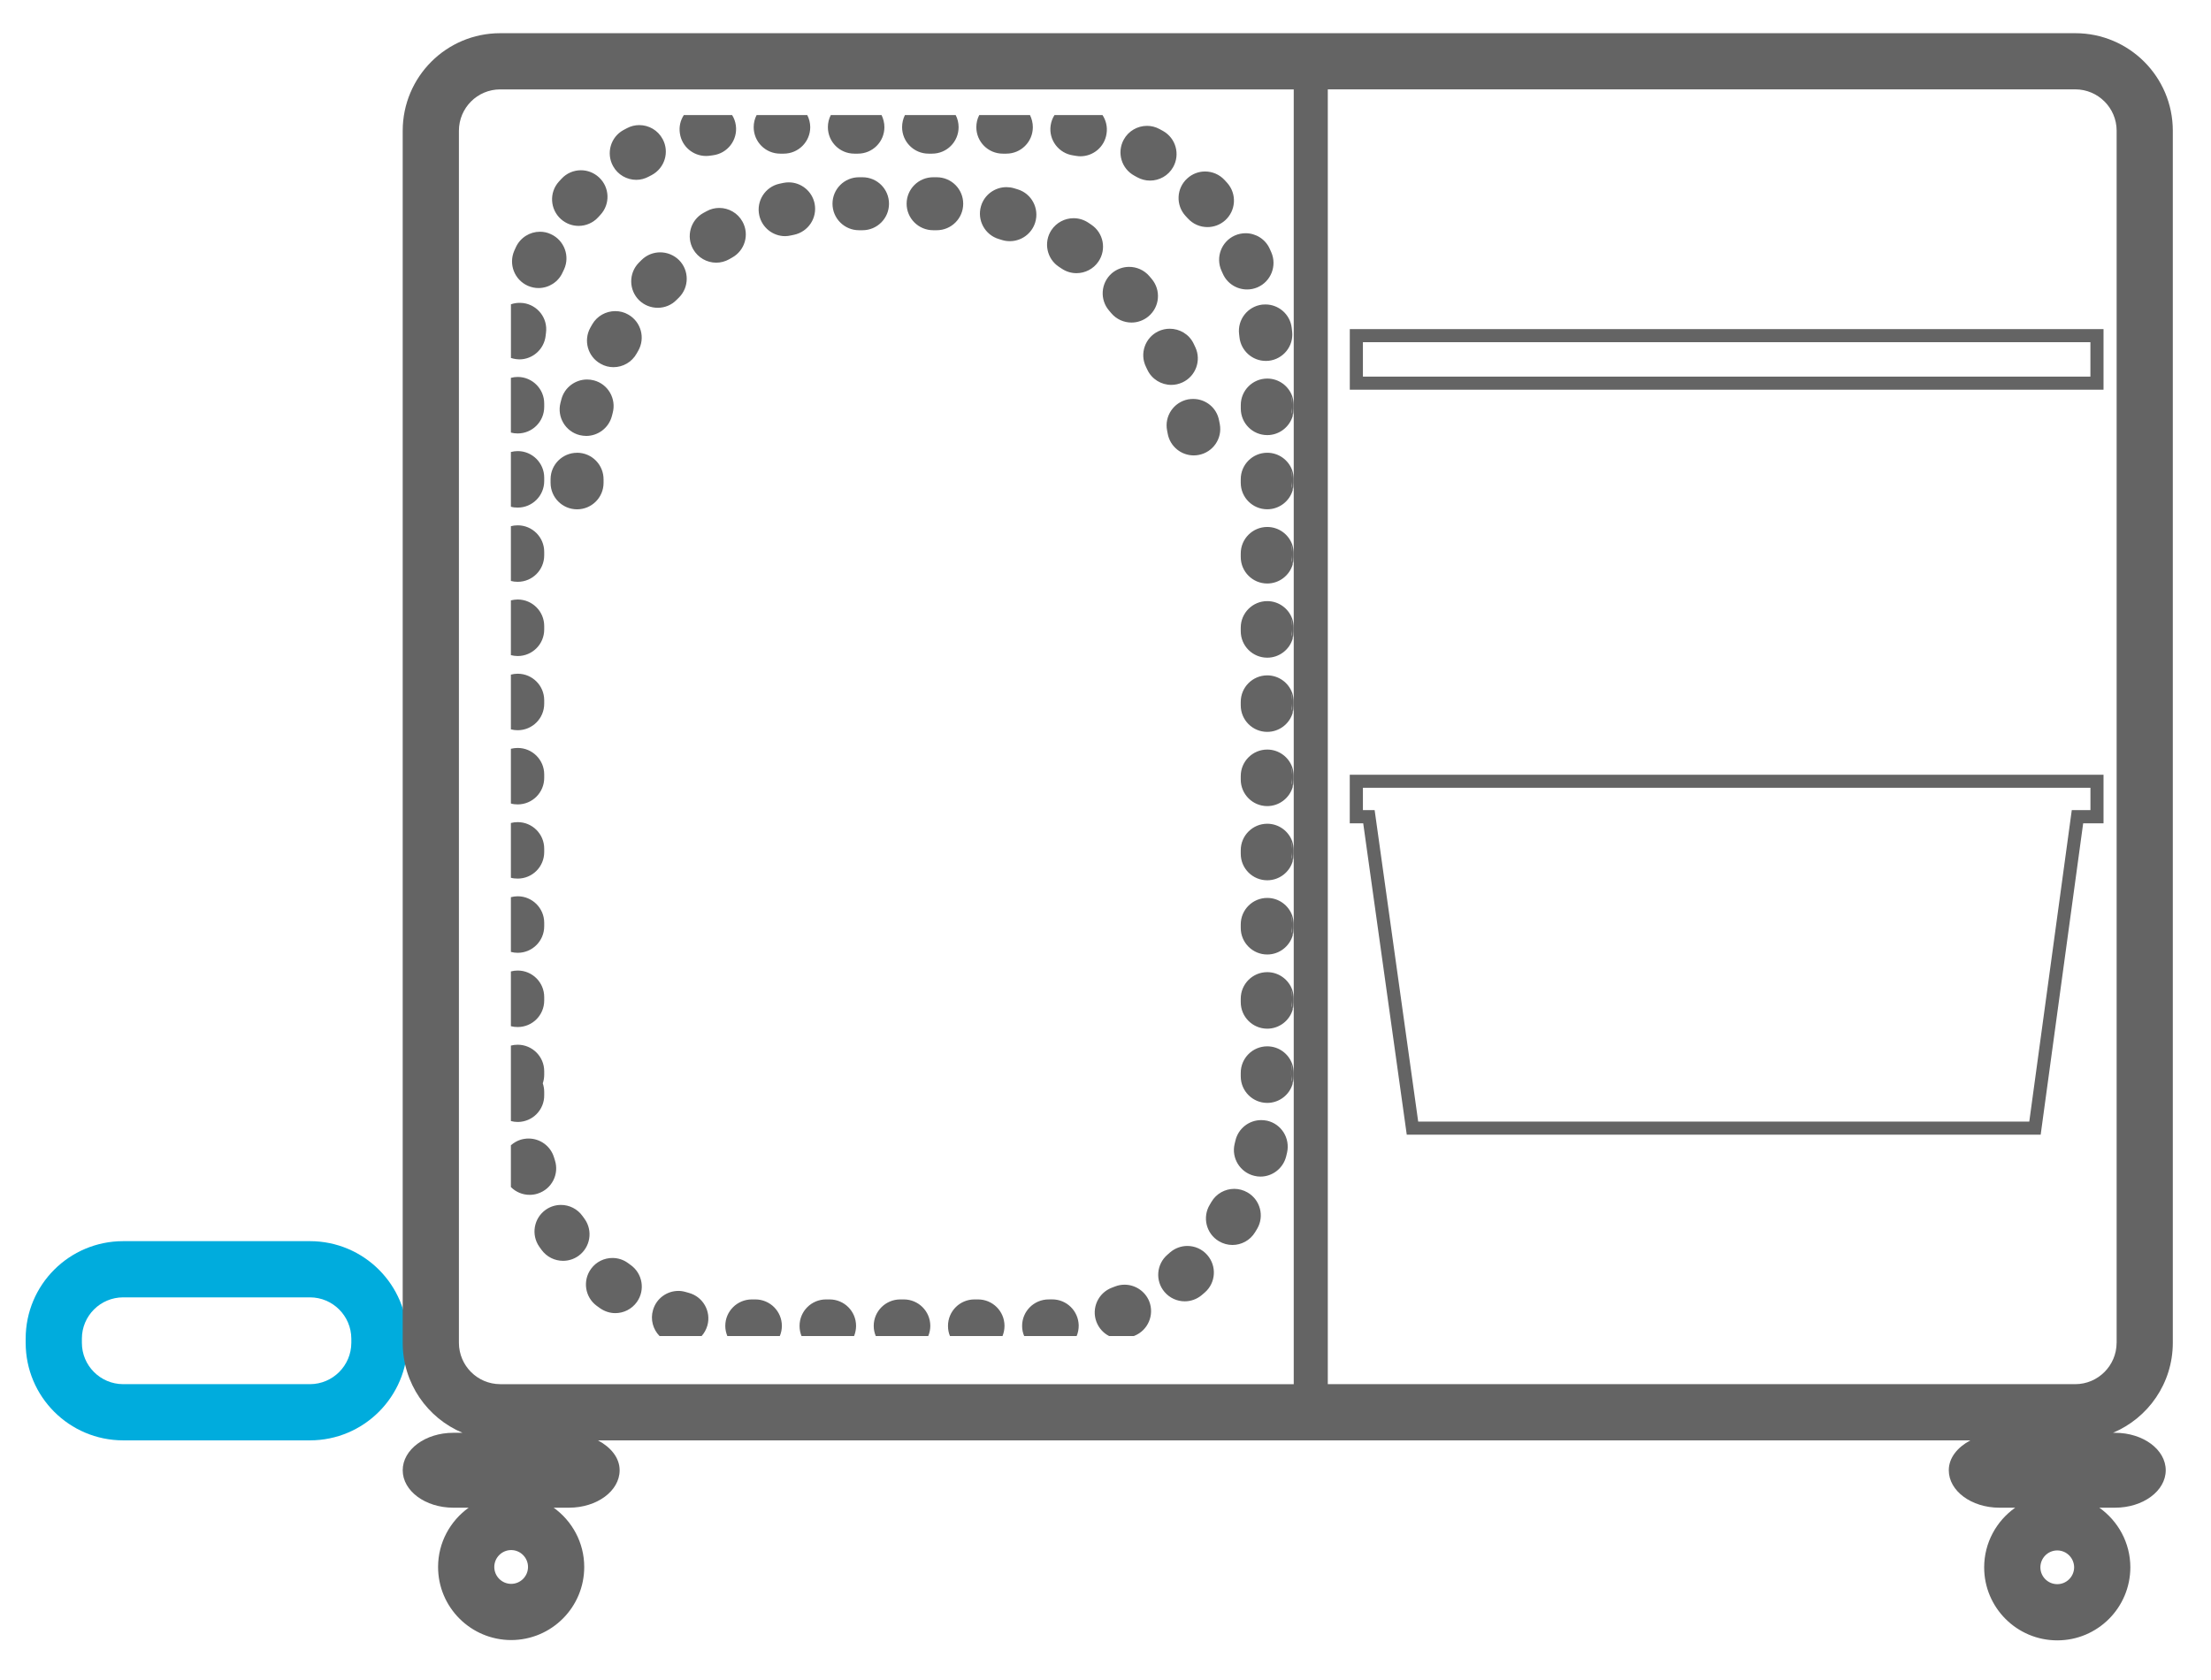 <?xml version="1.0" encoding="utf-8"?>
<!-- Generator: Adobe Illustrator 27.9.4, SVG Export Plug-In . SVG Version: 9.03 Build 54784)  -->
<svg version="1.1" id="Layer_1" xmlns="http://www.w3.org/2000/svg" xmlns:xlink="http://www.w3.org/1999/xlink" x="0px" y="0px"
	 viewBox="0 0 59 44.833" enable-background="new 0 0 59 44.833" xml:space="preserve">
<g>
	<path fill="#646464" d="M36.369,10.052h19.413V9.133H36.369V10.052z M56.132,10.402H36.019V8.784h20.113V10.402z"/>
	<path fill="#646464" d="M37.844,29.935h16.307l1.134-8.312h0.498v-0.597H36.369v0.597h0.313l0.021,0.15L37.844,29.935z
		 M54.455,30.285H37.539l-0.021-0.15l-1.141-8.161h-0.359v-1.296h20.114v1.296h-0.543L54.455,30.285z"/>
	<g>
		<path fill="#00ACDD" d="M10.125,35.841h-0.75c-0.002,0.607-0.494,1.102-1.104,1.103H3.287c-0.609-0.001-1.102-0.495-1.102-1.103
			v-0.112c0-0.607,0.492-1.101,1.102-1.102h4.984c0.609,0.001,1.101,0.494,1.104,1.102v0.112H10.125h0.75v-0.112
			c-0.002-1.438-1.166-2.601-2.604-2.602H3.287c-1.438,0-2.602,1.164-2.602,2.602v0.112c0,1.437,1.164,2.602,2.602,2.603h4.984
			c1.438-0.001,2.601-1.166,2.604-2.603H10.125z"/>
		<path fill="#646464" d="M34.483,10.575c-0.02,0.061-0.027,0.126-0.027,0.193v0.095c0,0.083,0.016,0.162,0.041,0.236
			c0.018-0.061,0.025-0.127,0.025-0.193v-0.094C34.522,10.729,34.508,10.649,34.483,10.575"/>
		<path fill="#646464" d="M34.483,12.554c-0.02,0.062-0.027,0.127-0.027,0.194v0.094c0,0.083,0.016,0.163,0.041,0.237
			c0.018-0.062,0.025-0.126,0.025-0.193v-0.095C34.522,12.708,34.508,12.629,34.483,12.554"/>
		<path fill="#646464" d="M34.483,14.535c-0.02,0.062-0.027,0.126-0.027,0.192v0.096c0,0.083,0.016,0.162,0.041,0.235
			c0.018-0.061,0.025-0.127,0.025-0.192v-0.094C34.522,14.69,34.508,14.61,34.483,14.535"/>
		<path fill="#646464" d="M34.483,16.515c-0.02,0.062-0.027,0.127-0.027,0.194v0.094c0,0.083,0.016,0.162,0.041,0.237
			c0.018-0.062,0.025-0.126,0.025-0.193v-0.095C34.522,16.669,34.508,16.59,34.483,16.515"/>
		<path fill="#646464" d="M34.483,18.496c-0.02,0.062-0.027,0.126-0.027,0.193v0.094c0,0.083,0.016,0.163,0.041,0.237
			c0.018-0.062,0.025-0.127,0.025-0.193v-0.094C34.522,18.65,34.508,18.571,34.483,18.496"/>
		<path fill="#646464" d="M34.483,20.476c-0.02,0.062-0.027,0.126-0.027,0.193v0.095c0,0.083,0.016,0.162,0.041,0.237
			c0.018-0.062,0.025-0.127,0.025-0.194v-0.094C34.522,20.63,34.508,20.55,34.483,20.476"/>
		<path fill="#646464" d="M34.483,22.456c-0.02,0.062-0.027,0.127-0.027,0.194v0.094c0,0.083,0.016,0.163,0.041,0.236
			c0.018-0.062,0.025-0.128,0.025-0.192v-0.095C34.522,22.611,34.508,22.532,34.483,22.456"/>
		<path fill="#646464" d="M34.483,24.437c-0.02,0.062-0.027,0.126-0.027,0.193v0.095c0,0.083,0.016,0.162,0.041,0.236
			c0.018-0.06,0.025-0.126,0.025-0.193v-0.094C34.522,24.591,34.508,24.511,34.483,24.437"/>
		<path fill="#646464" d="M34.483,26.417c-0.02,0.062-0.027,0.127-0.027,0.194v0.094c0,0.083,0.016,0.162,0.041,0.237
			c0.018-0.062,0.025-0.128,0.025-0.194v-0.094C34.522,26.572,34.508,26.493,34.483,26.417"/>
		<path fill="#646464" d="M34.483,28.398c-0.02,0.062-0.027,0.126-0.027,0.193v0.094c0,0.08,0.014,0.158,0.039,0.23
			c-0.01,0.024-0.018,0.051-0.023,0.078c0.033-0.081,0.051-0.171,0.051-0.265v-0.095C34.522,28.551,34.508,28.472,34.483,28.398"/>
		<path fill="#646464" d="M33.817,10.104c-0.391,0-0.707,0.317-0.707,0.707v0.094c0,0.392,0.316,0.708,0.707,0.708
			c0.322,0,0.595-0.218,0.68-0.514c-0.027-0.074-0.041-0.153-0.041-0.236v-0.095c0-0.067,0.01-0.132,0.027-0.193
			C34.385,10.3,34.123,10.104,33.817,10.104 M13.815,10.061c-0.062,0-0.123,0.008-0.182,0.024v1.461
			c0.059,0.016,0.119,0.023,0.182,0.023c0.39,0,0.707-0.316,0.707-0.707v-0.094C14.522,10.378,14.204,10.061,13.815,10.061
			 M33.768,8.126c-0.029,0-0.057,0.001-0.086,0.004c-0.387,0.047-0.664,0.399-0.617,0.788l0.01,0.084
			c0.039,0.361,0.346,0.631,0.701,0.631c0.027,0,0.052,0,0.076-0.003c0.389-0.042,0.672-0.391,0.629-0.778l-0.012-0.104
			C34.426,8.389,34.12,8.126,33.768,8.126 M13.868,8.083c-0.082,0-0.161,0.013-0.234,0.039v1.432
			c0.045,0.016,0.094,0.025,0.145,0.032c0.027,0.003,0.053,0.006,0.08,0.006c0.355,0,0.66-0.269,0.701-0.629l0.01-0.084
			c0.051-0.389-0.225-0.741-0.611-0.791C13.928,8.084,13.899,8.083,13.868,8.083 M33.239,6.225c-0.098,0-0.197,0.02-0.291,0.062
			c-0.355,0.161-0.514,0.58-0.354,0.937l0.035,0.077c0.114,0.266,0.375,0.425,0.648,0.425c0.094,0,0.189-0.018,0.281-0.058
			c0.357-0.155,0.522-0.573,0.367-0.932l-0.043-0.096C33.766,6.38,33.508,6.225,33.239,6.225 M14.41,6.185
			c-0.269,0-0.524,0.153-0.644,0.413l-0.043,0.095c-0.156,0.357,0.004,0.774,0.361,0.934c0.094,0.041,0.189,0.061,0.286,0.061
			c0.27,0,0.53-0.158,0.645-0.422l0.037-0.077c0.162-0.353,0.006-0.774-0.349-0.938C14.61,6.206,14.508,6.185,14.41,6.185
			 M32.157,4.577c-0.17,0-0.34,0.061-0.476,0.186c-0.289,0.262-0.31,0.71-0.047,0.998l0.057,0.062
			c0.14,0.158,0.334,0.238,0.529,0.238c0.168,0,0.334-0.058,0.469-0.177c0.293-0.259,0.32-0.706,0.062-0.999L32.68,4.807
			C32.539,4.654,32.348,4.577,32.157,4.577 M15.502,4.544c-0.189,0-0.38,0.076-0.519,0.228l-0.071,0.077
			c-0.261,0.291-0.235,0.738,0.056,0.999c0.135,0.121,0.305,0.181,0.471,0.181c0.195,0,0.387-0.079,0.527-0.234l0.057-0.062
			c0.265-0.286,0.248-0.734-0.039-0.999C15.846,4.607,15.674,4.544,15.502,4.544 M30.608,3.359c-0.252,0-0.496,0.135-0.623,0.371
			c-0.186,0.344-0.059,0.773,0.285,0.959l0.072,0.04c0.109,0.061,0.229,0.091,0.346,0.091c0.248,0,0.488-0.13,0.617-0.36
			c0.192-0.341,0.072-0.772-0.269-0.964l-0.093-0.051C30.836,3.387,30.721,3.359,30.608,3.359 M17.059,3.339
			c-0.111,0-0.225,0.026-0.33,0.083l-0.094,0.05c-0.342,0.188-0.465,0.62-0.275,0.962C16.487,4.667,16.731,4.8,16.979,4.8
			c0.115,0,0.232-0.03,0.34-0.09l0.074-0.039c0.344-0.185,0.476-0.612,0.291-0.956C17.557,3.475,17.313,3.339,17.059,3.339
			 M19.536,3.071h-1.288c-0.092,0.141-0.133,0.312-0.105,0.49c0.051,0.351,0.354,0.602,0.697,0.602c0.035,0,0.071-0.003,0.108-0.008
			l0.08-0.011c0.388-0.052,0.66-0.407,0.608-0.795C19.622,3.246,19.588,3.153,19.536,3.071 M21.541,3.071H20.19
			c-0.051,0.098-0.078,0.207-0.078,0.323c0,0.391,0.316,0.707,0.707,0.707h0.094c0.391,0,0.708-0.316,0.708-0.707
			C21.62,3.278,21.592,3.168,21.541,3.071 M23.524,3.071H22.17c-0.051,0.098-0.078,0.207-0.078,0.323
			c0,0.391,0.314,0.707,0.707,0.707h0.094c0.391,0,0.707-0.316,0.707-0.707C23.6,3.278,23.571,3.168,23.524,3.071 M25.502,3.071
			h-1.354c-0.049,0.098-0.076,0.207-0.076,0.323c0,0.391,0.316,0.707,0.707,0.707h0.094c0.391,0,0.707-0.316,0.707-0.707
			C25.58,3.278,25.553,3.168,25.502,3.071 M27.485,3.071h-1.354c-0.051,0.098-0.078,0.207-0.078,0.323
			c0,0.391,0.316,0.707,0.707,0.707h0.094c0.391,0,0.707-0.316,0.707-0.707C27.561,3.278,27.532,3.168,27.485,3.071 M29.42,3.071
			h-1.281c-0.053,0.082-0.088,0.176-0.103,0.279c-0.056,0.386,0.216,0.744,0.603,0.798l0.08,0.013
			c0.037,0.007,0.076,0.01,0.112,0.01c0.341,0,0.642-0.248,0.696-0.598C29.557,3.39,29.514,3.214,29.42,3.071"/>
		<path fill="#646464" d="M33.816,12.084c-0.39,0-0.707,0.316-0.707,0.706v0.096c0,0.391,0.317,0.707,0.707,0.707
			c0.323,0,0.597-0.217,0.681-0.514c-0.027-0.073-0.041-0.153-0.041-0.236v-0.095c0-0.066,0.01-0.133,0.027-0.193
			C34.385,12.28,34.123,12.084,33.816,12.084 M13.815,12.04c-0.062,0-0.124,0.009-0.182,0.024v1.461
			c0.058,0.017,0.119,0.023,0.182,0.023c0.391,0,0.707-0.317,0.707-0.707v-0.095C14.522,12.358,14.205,12.04,13.815,12.04"/>
		<path fill="#646464" d="M33.816,14.065c-0.39,0-0.707,0.316-0.707,0.707v0.094c0,0.392,0.317,0.708,0.707,0.708
			c0.323,0,0.597-0.218,0.681-0.514c-0.027-0.074-0.041-0.153-0.041-0.236v-0.095c0-0.067,0.01-0.132,0.027-0.193
			C34.385,14.261,34.123,14.065,33.816,14.065 M13.815,14.021c-0.062,0-0.124,0.008-0.182,0.023v1.462
			c0.058,0.016,0.119,0.023,0.182,0.023c0.391,0,0.707-0.316,0.707-0.707v-0.095C14.522,14.338,14.205,14.021,13.815,14.021"/>
		<path fill="#646464" d="M33.816,16.044c-0.39,0-0.707,0.317-0.707,0.707v0.096c0,0.391,0.317,0.707,0.707,0.707
			c0.323,0,0.597-0.217,0.681-0.514c-0.027-0.074-0.041-0.153-0.041-0.236v-0.095c0-0.066,0.01-0.133,0.027-0.193
			C34.385,16.241,34.123,16.044,33.816,16.044 M13.815,16.001c-0.062,0-0.124,0.009-0.182,0.023v1.462
			c0.058,0.015,0.119,0.024,0.182,0.024c0.391,0,0.707-0.317,0.707-0.707v-0.095C14.522,16.318,14.205,16.001,13.815,16.001"/>
		<path fill="#646464" d="M33.816,18.026c-0.39,0-0.707,0.316-0.707,0.707v0.094c0,0.392,0.317,0.707,0.707,0.707
			c0.323,0,0.597-0.217,0.681-0.513c-0.027-0.074-0.041-0.154-0.041-0.237V18.69c0-0.067,0.01-0.132,0.027-0.193
			C34.385,18.222,34.123,18.026,33.816,18.026 M13.815,17.982c-0.062,0-0.124,0.008-0.182,0.024v1.461
			c0.058,0.016,0.119,0.023,0.182,0.023c0.391,0,0.707-0.316,0.707-0.707v-0.095C14.522,18.299,14.205,17.982,13.815,17.982"/>
		<path fill="#646464" d="M33.816,20.006c-0.39,0-0.707,0.316-0.707,0.707v0.094c0,0.391,0.317,0.708,0.707,0.708
			c0.323,0,0.597-0.218,0.681-0.514c-0.027-0.074-0.041-0.153-0.041-0.236v-0.096c0-0.066,0.01-0.132,0.027-0.192
			C34.385,20.202,34.123,20.006,33.816,20.006 M13.815,19.963c-0.062,0-0.124,0.008-0.182,0.022v1.461
			c0.058,0.017,0.119,0.024,0.182,0.024c0.391,0,0.707-0.317,0.707-0.707v-0.095C14.522,20.28,14.205,19.963,13.815,19.963"/>
		<path fill="#646464" d="M33.816,21.986c-0.39,0-0.707,0.317-0.707,0.707v0.095c0,0.392,0.317,0.707,0.707,0.707
			c0.323,0,0.597-0.217,0.681-0.513c-0.027-0.074-0.041-0.154-0.041-0.237v-0.094c0-0.067,0.01-0.133,0.027-0.194
			C34.385,22.182,34.123,21.986,33.816,21.986 M13.815,21.943c-0.062,0-0.124,0.008-0.182,0.023v1.462
			c0.058,0.016,0.119,0.022,0.182,0.022c0.391,0,0.707-0.316,0.707-0.707V22.65C14.522,22.26,14.205,21.943,13.815,21.943"/>
		<path fill="#646464" d="M33.816,23.966c-0.39,0-0.707,0.316-0.707,0.707v0.095c0,0.391,0.317,0.708,0.707,0.708
			c0.323,0,0.597-0.219,0.681-0.515c-0.027-0.073-0.041-0.152-0.041-0.235V24.63c0-0.066,0.01-0.132,0.027-0.192
			C34.385,24.162,34.123,23.966,33.816,23.966 M13.815,23.922c-0.062,0-0.124,0.009-0.182,0.024v1.461
			c0.058,0.016,0.119,0.024,0.182,0.024c0.391,0,0.707-0.317,0.707-0.707v-0.096C14.522,24.24,14.205,23.922,13.815,23.922"/>
		<path fill="#646464" d="M33.816,25.947c-0.39,0-0.707,0.317-0.707,0.707v0.094c0,0.392,0.317,0.708,0.707,0.708
			c0.323,0,0.597-0.217,0.681-0.513c-0.027-0.075-0.041-0.154-0.041-0.237v-0.094c0-0.067,0.01-0.133,0.027-0.194
			C34.385,26.144,34.123,25.947,33.816,25.947 M13.815,25.904c-0.062,0-0.124,0.008-0.182,0.024v1.462
			c0.058,0.015,0.119,0.022,0.182,0.022c0.391,0,0.707-0.316,0.707-0.707v-0.094C14.522,26.22,14.205,25.904,13.815,25.904"/>
		<path fill="#646464" d="M33.816,27.927c-0.39,0-0.707,0.316-0.707,0.707v0.095c0,0.391,0.317,0.708,0.707,0.708
			c0.297,0,0.552-0.185,0.655-0.443c0.006-0.026,0.014-0.053,0.023-0.079c-0.025-0.071-0.039-0.148-0.039-0.229v-0.094
			c0-0.067,0.01-0.134,0.027-0.193C34.385,28.123,34.123,27.927,33.816,27.927 M13.815,27.884c-0.062,0-0.124,0.008-0.182,0.023
			v2.014c0.058,0.016,0.119,0.025,0.183,0.025h0.009c0.391-0.007,0.703-0.327,0.697-0.718v-0.084c0-0.081-0.014-0.157-0.038-0.23
			c0.024-0.071,0.038-0.148,0.038-0.229V28.59C14.522,28.201,14.205,27.884,13.815,27.884"/>
		<path fill="#646464" d="M20.157,34.682h-0.094c-0.391,0-0.709,0.316-0.709,0.707c0,0.096,0.021,0.187,0.055,0.271h1.4
			c0.035-0.084,0.055-0.175,0.055-0.271C20.864,34.998,20.547,34.682,20.157,34.682 M22.137,34.682h-0.094
			c-0.391,0-0.707,0.316-0.707,0.707c0,0.096,0.018,0.187,0.053,0.271h1.402c0.033-0.084,0.053-0.175,0.053-0.271
			C22.844,34.998,22.528,34.682,22.137,34.682 M24.118,34.682h-0.094c-0.391,0-0.709,0.316-0.709,0.707
			c0,0.096,0.02,0.187,0.055,0.271h1.4c0.035-0.084,0.055-0.175,0.055-0.271C24.825,34.998,24.508,34.682,24.118,34.682
			 M26.098,34.682h-0.094c-0.392,0-0.707,0.316-0.707,0.707c0,0.096,0.017,0.187,0.053,0.271h1.402
			c0.033-0.084,0.053-0.175,0.053-0.271C26.805,34.998,26.489,34.682,26.098,34.682 M28.078,34.681h-0.016l-0.082,0.001
			c-0.391,0.002-0.707,0.319-0.705,0.71c0,0.095,0.019,0.185,0.055,0.268h1.4c0.037-0.088,0.056-0.185,0.055-0.286
			C28.776,34.988,28.463,34.681,28.078,34.681 M18.104,34.455c-0.307,0-0.588,0.199-0.678,0.509c-0.076,0.255,0,0.518,0.174,0.695
			h1.123c0.07-0.078,0.123-0.174,0.154-0.282c0.104-0.376-0.117-0.766-0.494-0.869l-0.078-0.022
			C18.238,34.466,18.17,34.455,18.104,34.455 M30.008,34.289c-0.088,0-0.176,0.016-0.262,0.051l-0.076,0.029
			c-0.365,0.139-0.55,0.546-0.412,0.911c0.065,0.171,0.188,0.303,0.338,0.379h0.658l0.016-0.005c0.363-0.145,0.539-0.557,0.397-0.92
			C30.555,34.458,30.289,34.289,30.008,34.289 M16.342,33.576c-0.217,0-0.431,0.1-0.568,0.287c-0.232,0.315-0.166,0.758,0.149,0.99
			l0.086,0.062c0.125,0.088,0.268,0.133,0.41,0.133c0.221,0,0.438-0.104,0.576-0.297c0.227-0.318,0.152-0.761-0.165-0.987
			l-0.067-0.049C16.635,33.62,16.489,33.576,16.342,33.576 M31.684,33.255c-0.166,0-0.332,0.059-0.467,0.177l-0.062,0.055
			c-0.297,0.253-0.333,0.7-0.079,0.997c0.14,0.164,0.339,0.249,0.539,0.249c0.161,0,0.325-0.057,0.458-0.17l0.08-0.069
			c0.293-0.258,0.32-0.704,0.062-0.998C32.077,33.337,31.881,33.255,31.684,33.255 M14.969,32.16c-0.141,0-0.281,0.042-0.404,0.127
			c-0.32,0.225-0.398,0.665-0.176,0.986l0.061,0.085c0.139,0.192,0.356,0.294,0.574,0.294c0.145,0,0.287-0.043,0.414-0.133
			c0.316-0.229,0.389-0.671,0.16-0.988l-0.049-0.068C15.411,32.266,15.192,32.16,14.969,32.16 M32.936,31.731
			c-0.244,0-0.48,0.126-0.611,0.351l-0.043,0.073c-0.202,0.334-0.094,0.77,0.24,0.971c0.115,0.069,0.24,0.103,0.365,0.103
			c0.238,0,0.473-0.122,0.606-0.343l0.055-0.091c0.196-0.336,0.082-0.77-0.256-0.967C33.18,31.763,33.057,31.731,32.936,31.731
			 M14.106,30.388c-0.068,0-0.139,0.01-0.209,0.03c-0.1,0.031-0.189,0.084-0.264,0.15v1.115c0.131,0.132,0.311,0.208,0.5,0.208
			c0.074,0,0.147-0.011,0.219-0.035c0.371-0.119,0.576-0.517,0.455-0.89l-0.025-0.08C14.688,30.583,14.409,30.388,14.106,30.388
			 M33.655,29.896c-0.324,0-0.615,0.223-0.689,0.552l-0.02,0.082c-0.092,0.38,0.145,0.761,0.523,0.853
			c0.055,0.014,0.11,0.021,0.166,0.021c0.318,0,0.608-0.219,0.687-0.544l0.024-0.101c0.084-0.382-0.154-0.761-0.535-0.847
			C33.758,29.901,33.705,29.896,33.655,29.896"/>
		<path fill="#646464" d="M15.399,12.085c-0.387,0-0.703,0.312-0.707,0.699v0.103c0,0.391,0.316,0.707,0.707,0.707
			c0.391,0,0.707-0.316,0.707-0.707v-0.086c0.004-0.392-0.307-0.712-0.699-0.717H15.399z M31.84,10.648
			c-0.046,0-0.092,0.004-0.138,0.012c-0.384,0.076-0.634,0.448-0.558,0.831l0.016,0.084c0.062,0.341,0.359,0.58,0.695,0.58
			c0.041,0,0.084-0.004,0.129-0.012c0.384-0.071,0.638-0.439,0.566-0.823l-0.02-0.101C32.467,10.88,32.172,10.648,31.84,10.648
			 M15.666,10.129c-0.312,0-0.6,0.208-0.684,0.524l-0.026,0.099c-0.097,0.38,0.134,0.766,0.511,0.861
			c0.059,0.013,0.118,0.022,0.176,0.022c0.315,0,0.604-0.214,0.686-0.533l0.021-0.082c0.101-0.378-0.123-0.767-0.5-0.867
			C15.788,10.137,15.727,10.129,15.666,10.129 M31.215,8.774c-0.104,0-0.207,0.021-0.309,0.07c-0.35,0.17-0.498,0.593-0.328,0.943
			l0.037,0.078c0.119,0.257,0.375,0.408,0.641,0.408c0.1,0,0.202-0.022,0.299-0.067c0.354-0.165,0.508-0.586,0.342-0.939
			l-0.045-0.095C31.731,8.919,31.477,8.774,31.215,8.774 M16.418,8.304c-0.246,0-0.484,0.127-0.615,0.354l-0.051,0.09
			c-0.189,0.342-0.066,0.773,0.275,0.961C16.137,9.772,16.254,9.8,16.37,9.8c0.248,0,0.489-0.132,0.618-0.363l0.043-0.075
			c0.193-0.339,0.076-0.771-0.264-0.965C16.657,8.332,16.537,8.304,16.418,8.304 M30.131,7.123c-0.164,0-0.328,0.057-0.463,0.171
			c-0.295,0.258-0.326,0.704-0.07,0.999l0.055,0.065c0.14,0.166,0.34,0.251,0.541,0.251c0.16,0,0.322-0.055,0.455-0.167
			c0.299-0.252,0.336-0.698,0.084-0.997l-0.066-0.078C30.526,7.205,30.329,7.123,30.131,7.123 M17.616,6.735
			c-0.18,0-0.359,0.068-0.498,0.206l-0.073,0.073c-0.272,0.279-0.268,0.727,0.011,1.001c0.139,0.134,0.317,0.2,0.496,0.2
			c0.184,0,0.366-0.07,0.504-0.213l0.061-0.06c0.277-0.276,0.277-0.724,0.003-1C17.979,6.804,17.799,6.735,17.616,6.735
			 M28.649,5.824c-0.231,0-0.457,0.113-0.594,0.32c-0.213,0.327-0.121,0.766,0.205,0.979l0.07,0.046
			c0.122,0.083,0.26,0.122,0.395,0.122c0.227,0,0.451-0.109,0.588-0.312c0.219-0.325,0.133-0.765-0.192-0.982l-0.086-0.058
			C28.915,5.862,28.782,5.824,28.649,5.824 M19.194,5.55c-0.114,0-0.232,0.027-0.338,0.087l-0.092,0.05
			c-0.34,0.192-0.459,0.625-0.267,0.965c0.13,0.228,0.368,0.359,0.616,0.359c0.117,0,0.238-0.031,0.348-0.093l0.073-0.042
			c0.343-0.188,0.469-0.616,0.28-0.959C19.686,5.683,19.444,5.55,19.194,5.55 M26.856,4.995c-0.305,0-0.588,0.2-0.678,0.507
			c-0.111,0.375,0.105,0.77,0.479,0.879l0.082,0.025c0.068,0.022,0.14,0.031,0.209,0.031c0.302,0,0.582-0.195,0.676-0.499
			c0.115-0.373-0.094-0.77-0.467-0.884l-0.102-0.031C26.989,5.004,26.922,4.995,26.856,4.995 M21.047,4.867
			c-0.049,0-0.097,0.005-0.145,0.015l-0.104,0.022c-0.381,0.084-0.621,0.462-0.537,0.843c0.073,0.33,0.366,0.556,0.69,0.556
			c0.051,0,0.103-0.008,0.153-0.019l0.082-0.017c0.383-0.08,0.629-0.453,0.551-0.836C21.668,5.097,21.374,4.867,21.047,4.867
			 M23.016,4.731h-0.094c-0.391,0-0.707,0.315-0.707,0.707c0,0.39,0.316,0.707,0.707,0.707h0.094c0.391,0,0.707-0.317,0.707-0.707
			C23.723,5.046,23.407,4.731,23.016,4.731 M24.996,4.731h-0.094c-0.391,0-0.709,0.315-0.709,0.707c0,0.39,0.318,0.707,0.709,0.707
			h0.094c0.391,0,0.707-0.317,0.707-0.707C25.703,5.046,25.387,4.731,24.996,4.731"/>
		<path fill="#646464" d="M56.481,35.841c-0.001,0.607-0.495,1.102-1.102,1.103H35.987h-0.555V2.385h0.555h19.393
			c0.606,0.001,1.101,0.494,1.102,1.102V35.841z M13.348,36.944c-0.608-0.001-1.1-0.494-1.102-1.103V3.488
			c0.002-0.609,0.493-1.102,1.102-1.102h19.393h1.782v34.559h-1.782H13.348z M54.898,42.282c-0.25,0-0.45-0.201-0.451-0.449
			c0.001-0.25,0.202-0.451,0.451-0.451c0.247,0,0.448,0.201,0.45,0.451C55.346,42.08,55.146,42.282,54.898,42.282 M13.641,42.274
			c-0.249,0-0.451-0.203-0.451-0.451c0-0.248,0.203-0.451,0.451-0.451c0.246,0,0.449,0.203,0.449,0.451
			C14.09,42.071,13.889,42.274,13.641,42.274 M57.981,35.841V3.488c-0.001-1.438-1.166-2.602-2.602-2.602H35.987h-3.246H13.348
			c-1.438,0-2.6,1.165-2.602,2.602v32.354c0.002,1.081,0.659,2.007,1.596,2.4h-0.246c-0.746,0-1.35,0.447-1.35,1
			c0,0.552,0.604,0.999,1.35,0.999h0.41c-0.492,0.354-0.816,0.93-0.816,1.582c0,1.078,0.874,1.949,1.951,1.951
			c1.076-0.002,1.949-0.873,1.949-1.951c0-0.652-0.324-1.229-0.816-1.582h0.41c0.746,0,1.351-0.447,1.351-0.999
			c0-0.335-0.238-0.616-0.578-0.798h16.783h3.246h16.593c-0.341,0.182-0.576,0.463-0.576,0.798c0,0.552,0.604,0.999,1.35,0.999
			h0.422c-0.5,0.354-0.827,0.934-0.828,1.592c0,1.076,0.873,1.949,1.951,1.949c1.077,0,1.948-0.873,1.95-1.949
			c-0.001-0.658-0.329-1.238-0.828-1.592h0.421c0.746,0,1.351-0.447,1.351-0.999c0-0.553-0.604-1-1.351-1h-0.058
			C57.321,37.849,57.98,36.923,57.981,35.841"/>
	</g>
</g>
</svg>
